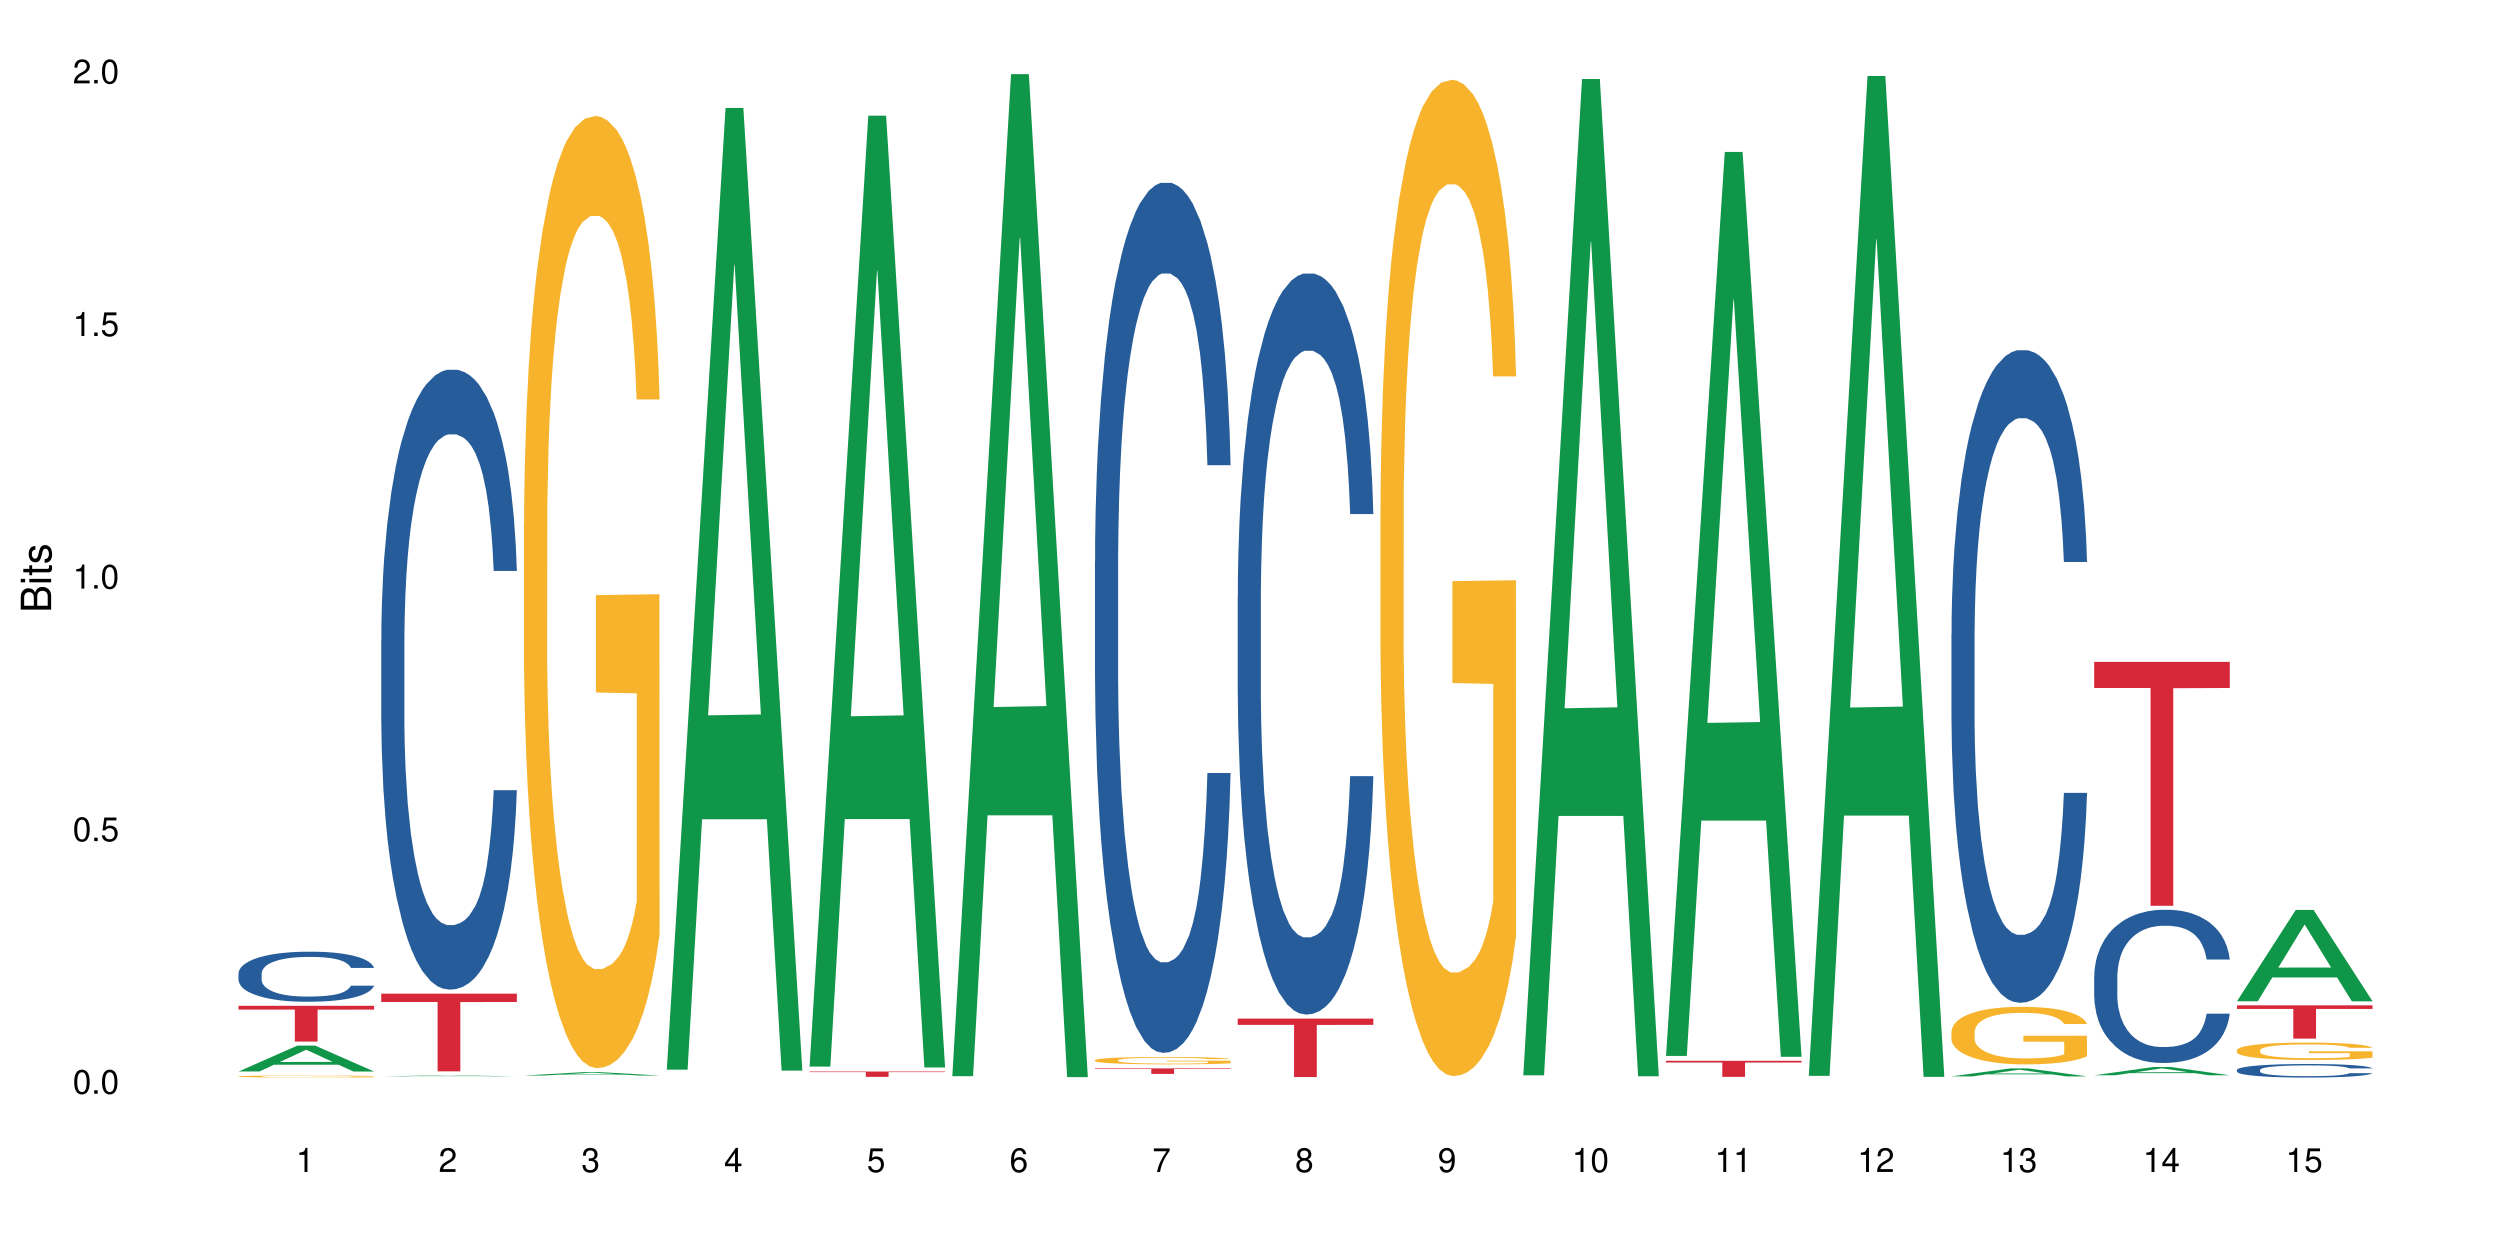 <?xml version="1.0" encoding="UTF-8"?>
<svg xmlns="http://www.w3.org/2000/svg" xmlns:xlink="http://www.w3.org/1999/xlink" width="720pt" height="360pt" viewBox="0 0 720 360" version="1.1">
<defs>
<g>
<symbol overflow="visible" id="glyph0-0">
<path style="stroke:none;" d=""/>
</symbol>
<symbol overflow="visible" id="glyph0-1">
<path style="stroke:none;" d="M 2.641 -6.938 C 2 -6.938 1.422 -6.656 1.078 -6.172 C 0.641 -5.562 0.406 -4.641 0.406 -3.359 C 0.406 -1.016 1.188 0.219 2.641 0.219 C 4.078 0.219 4.859 -1.016 4.859 -3.297 C 4.859 -4.641 4.656 -5.547 4.203 -6.172 C 3.844 -6.656 3.281 -6.938 2.641 -6.938 Z M 2.641 -6.188 C 3.547 -6.188 4 -5.25 4 -3.375 C 4 -1.406 3.562 -0.484 2.625 -0.484 C 1.734 -0.484 1.281 -1.438 1.281 -3.344 C 1.281 -5.25 1.734 -6.188 2.641 -6.188 Z M 2.641 -6.188 "/>
</symbol>
<symbol overflow="visible" id="glyph0-2">
<path style="stroke:none;" d="M 1.828 -1 L 0.828 -1 L 0.828 0 L 1.828 0 Z M 1.828 -1 "/>
</symbol>
<symbol overflow="visible" id="glyph0-3">
<path style="stroke:none;" d="M 4.562 -6.797 L 1.062 -6.797 L 0.547 -3.094 L 1.328 -3.094 C 1.719 -3.562 2.047 -3.734 2.578 -3.734 C 3.484 -3.734 4.062 -3.109 4.062 -2.094 C 4.062 -1.125 3.484 -0.531 2.578 -0.531 C 1.828 -0.531 1.375 -0.906 1.188 -1.672 L 0.328 -1.672 C 0.453 -1.109 0.547 -0.844 0.75 -0.594 C 1.125 -0.078 1.828 0.219 2.594 0.219 C 3.969 0.219 4.922 -0.781 4.922 -2.219 C 4.922 -3.562 4.031 -4.484 2.719 -4.484 C 2.25 -4.484 1.859 -4.359 1.469 -4.062 L 1.734 -5.969 L 4.562 -5.969 Z M 4.562 -6.797 "/>
</symbol>
<symbol overflow="visible" id="glyph0-4">
<path style="stroke:none;" d="M 2.484 -4.938 L 2.484 0 L 3.328 0 L 3.328 -6.938 L 2.766 -6.938 C 2.469 -5.875 2.281 -5.734 0.984 -5.562 L 0.984 -4.938 Z M 2.484 -4.938 "/>
</symbol>
<symbol overflow="visible" id="glyph0-5">
<path style="stroke:none;" d="M 4.859 -0.828 L 1.281 -0.828 C 1.359 -1.406 1.672 -1.781 2.5 -2.281 L 3.469 -2.828 C 4.406 -3.344 4.906 -4.062 4.906 -4.906 C 4.906 -5.484 4.672 -6.031 4.266 -6.406 C 3.859 -6.766 3.375 -6.938 2.719 -6.938 C 1.859 -6.938 1.219 -6.625 0.844 -6.031 C 0.609 -5.672 0.5 -5.234 0.484 -4.531 L 1.328 -4.531 C 1.359 -5.016 1.406 -5.281 1.531 -5.516 C 1.75 -5.938 2.188 -6.203 2.703 -6.203 C 3.469 -6.203 4.031 -5.641 4.031 -4.891 C 4.031 -4.344 3.719 -3.859 3.125 -3.516 L 2.234 -3 C 0.812 -2.172 0.406 -1.531 0.328 -0.016 L 4.859 -0.016 Z M 4.859 -0.828 "/>
</symbol>
<symbol overflow="visible" id="glyph0-6">
<path style="stroke:none;" d="M 2.125 -3.188 L 2.578 -3.188 C 3.5 -3.188 3.984 -2.766 3.984 -1.922 C 3.984 -1.062 3.469 -0.531 2.594 -0.531 C 1.656 -0.531 1.203 -1 1.156 -2.016 L 0.312 -2.016 C 0.344 -1.453 0.438 -1.094 0.609 -0.781 C 0.953 -0.109 1.625 0.219 2.547 0.219 C 3.953 0.219 4.859 -0.625 4.859 -1.938 C 4.859 -2.828 4.516 -3.297 3.703 -3.594 C 4.344 -3.844 4.656 -4.328 4.656 -5.031 C 4.656 -6.219 3.875 -6.938 2.578 -6.938 C 1.203 -6.938 0.484 -6.172 0.453 -4.703 L 1.297 -4.703 C 1.312 -5.125 1.344 -5.359 1.453 -5.578 C 1.641 -5.969 2.062 -6.203 2.594 -6.203 C 3.344 -6.203 3.797 -5.75 3.797 -5 C 3.797 -4.516 3.609 -4.219 3.25 -4.047 C 3.016 -3.953 2.703 -3.922 2.125 -3.906 Z M 2.125 -3.188 "/>
</symbol>
<symbol overflow="visible" id="glyph0-7">
<path style="stroke:none;" d="M 3.141 -1.672 L 3.141 0 L 3.984 0 L 3.984 -1.672 L 4.984 -1.672 L 4.984 -2.438 L 3.984 -2.438 L 3.984 -6.938 L 3.359 -6.938 L 0.266 -2.578 L 0.266 -1.672 Z M 3.141 -2.438 L 1 -2.438 L 3.141 -5.5 Z M 3.141 -2.438 "/>
</symbol>
<symbol overflow="visible" id="glyph0-8">
<path style="stroke:none;" d="M 4.781 -5.125 C 4.609 -6.266 3.891 -6.938 2.844 -6.938 C 2.094 -6.938 1.422 -6.578 1.031 -5.953 C 0.594 -5.266 0.406 -4.422 0.406 -3.172 C 0.406 -2 0.578 -1.25 0.984 -0.641 C 1.359 -0.078 1.953 0.219 2.703 0.219 C 3.984 0.219 4.922 -0.75 4.922 -2.094 C 4.922 -3.375 4.062 -4.281 2.844 -4.281 C 2.172 -4.281 1.641 -4.031 1.281 -3.516 C 1.281 -5.234 1.828 -6.188 2.797 -6.188 C 3.391 -6.188 3.797 -5.797 3.938 -5.125 Z M 2.734 -3.531 C 3.547 -3.531 4.062 -2.953 4.062 -2.031 C 4.062 -1.156 3.484 -0.531 2.703 -0.531 C 1.922 -0.531 1.328 -1.188 1.328 -2.078 C 1.328 -2.938 1.906 -3.531 2.734 -3.531 Z M 2.734 -3.531 "/>
</symbol>
<symbol overflow="visible" id="glyph0-9">
<path style="stroke:none;" d="M 4.984 -6.797 L 0.438 -6.797 L 0.438 -5.969 L 4.109 -5.969 C 2.5 -3.656 1.828 -2.234 1.328 0 L 2.219 0 C 2.594 -2.172 3.453 -4.047 4.984 -6.094 Z M 4.984 -6.797 "/>
</symbol>
<symbol overflow="visible" id="glyph0-10">
<path style="stroke:none;" d="M 3.75 -3.656 C 4.469 -4.094 4.688 -4.438 4.688 -5.078 C 4.688 -6.172 3.844 -6.938 2.641 -6.938 C 1.438 -6.938 0.594 -6.172 0.594 -5.094 C 0.594 -4.438 0.812 -4.094 1.516 -3.656 C 0.734 -3.266 0.359 -2.703 0.359 -1.922 C 0.359 -0.656 1.281 0.219 2.641 0.219 C 3.984 0.219 4.922 -0.656 4.922 -1.922 C 4.922 -2.703 4.531 -3.266 3.75 -3.656 Z M 2.641 -6.188 C 3.359 -6.188 3.812 -5.75 3.812 -5.062 C 3.812 -4.406 3.344 -3.984 2.641 -3.984 C 1.922 -3.984 1.453 -4.406 1.453 -5.078 C 1.453 -5.75 1.922 -6.188 2.641 -6.188 Z M 2.641 -3.266 C 3.484 -3.266 4.062 -2.719 4.062 -1.906 C 4.062 -1.078 3.484 -0.531 2.625 -0.531 C 1.797 -0.531 1.219 -1.094 1.219 -1.906 C 1.219 -2.719 1.781 -3.266 2.641 -3.266 Z M 2.641 -3.266 "/>
</symbol>
<symbol overflow="visible" id="glyph0-11">
<path style="stroke:none;" d="M 0.516 -1.578 C 0.672 -0.453 1.406 0.219 2.438 0.219 C 3.188 0.219 3.859 -0.141 4.266 -0.766 C 4.688 -1.453 4.891 -2.297 4.891 -3.547 C 4.891 -4.719 4.703 -5.453 4.312 -6.078 C 3.938 -6.641 3.344 -6.938 2.594 -6.938 C 1.297 -6.938 0.359 -5.969 0.359 -4.625 C 0.359 -3.344 1.234 -2.453 2.453 -2.453 C 3.094 -2.453 3.578 -2.672 4.016 -3.203 C 4 -1.484 3.469 -0.531 2.5 -0.531 C 1.906 -0.531 1.484 -0.906 1.359 -1.578 Z M 2.578 -6.203 C 3.375 -6.203 3.969 -5.531 3.969 -4.641 C 3.969 -3.797 3.391 -3.188 2.547 -3.188 C 1.734 -3.188 1.234 -3.766 1.234 -4.688 C 1.234 -5.562 1.797 -6.203 2.578 -6.203 Z M 2.578 -6.203 "/>
</symbol>
<symbol overflow="visible" id="glyph1-0">
<path style="stroke:none;" d=""/>
</symbol>
<symbol overflow="visible" id="glyph1-1">
<path style="stroke:none;" d="M 0 -0.953 L 0 -4.891 C 0 -5.719 -0.234 -6.344 -0.734 -6.797 C -1.188 -7.234 -1.812 -7.469 -2.5 -7.469 C -3.547 -7.469 -4.188 -7 -4.625 -5.875 C -4.984 -6.688 -5.625 -7.094 -6.531 -7.094 C -7.172 -7.094 -7.734 -6.859 -8.141 -6.391 C -8.562 -5.922 -8.75 -5.344 -8.75 -4.5 L -8.75 -0.953 Z M -4.984 -2.062 L -7.766 -2.062 L -7.766 -4.219 C -7.766 -4.844 -7.688 -5.203 -7.453 -5.5 C -7.219 -5.812 -6.859 -5.969 -6.375 -5.969 C -5.891 -5.969 -5.531 -5.812 -5.297 -5.5 C -5.062 -5.203 -4.984 -4.844 -4.984 -4.219 Z M -0.984 -2.062 L -4 -2.062 L -4 -4.781 C -4 -5.766 -3.438 -6.359 -2.484 -6.359 C -1.547 -6.359 -0.984 -5.766 -0.984 -4.781 Z M -0.984 -2.062 "/>
</symbol>
<symbol overflow="visible" id="glyph1-2">
<path style="stroke:none;" d="M -6.281 -1.797 L -6.281 -0.797 L 0 -0.797 L 0 -1.797 Z M -8.75 -1.797 L -8.75 -0.797 L -7.484 -0.797 L -7.484 -1.797 Z M -8.75 -1.797 "/>
</symbol>
<symbol overflow="visible" id="glyph1-3">
<path style="stroke:none;" d="M -6.281 -3.047 L -6.281 -2.016 L -8.016 -2.016 L -8.016 -1.016 L -6.281 -1.016 L -6.281 -0.172 L -5.469 -0.172 L -5.469 -1.016 L -0.719 -1.016 C -0.078 -1.016 0.281 -1.453 0.281 -2.234 C 0.281 -2.5 0.25 -2.719 0.188 -3.047 L -0.641 -3.047 C -0.609 -2.906 -0.594 -2.766 -0.594 -2.562 C -0.594 -2.141 -0.719 -2.016 -1.156 -2.016 L -5.469 -2.016 L -5.469 -3.047 Z M -6.281 -3.047 "/>
</symbol>
<symbol overflow="visible" id="glyph1-4">
<path style="stroke:none;" d="M -4.531 -5.25 C -5.766 -5.25 -6.469 -4.422 -6.469 -2.969 C -6.469 -1.516 -5.719 -0.562 -4.547 -0.562 C -3.562 -0.562 -3.094 -1.062 -2.734 -2.562 L -2.516 -3.484 C -2.344 -4.188 -2.094 -4.469 -1.641 -4.469 C -1.047 -4.469 -0.641 -3.875 -0.641 -3 C -0.641 -2.453 -0.797 -2 -1.062 -1.75 C -1.25 -1.594 -1.422 -1.531 -1.875 -1.469 L -1.875 -0.406 C -0.422 -0.453 0.281 -1.266 0.281 -2.922 C 0.281 -4.5 -0.5 -5.516 -1.719 -5.516 C -2.656 -5.516 -3.172 -4.984 -3.469 -3.734 L -3.703 -2.766 C -3.891 -1.953 -4.156 -1.609 -4.594 -1.609 C -5.188 -1.609 -5.547 -2.125 -5.547 -2.938 C -5.547 -3.75 -5.203 -4.172 -4.531 -4.203 Z M -4.531 -5.25 "/>
</symbol>
</g>
</defs>
<g id="surface1">
<rect x="0" y="0" width="720" height="360" style="fill:rgb(100%,100%,100%);fill-opacity:1;stroke:none;"/>
<path style=" stroke:none;fill-rule:nonzero;fill:rgb(6.275%,58.824%,28.235%);fill-opacity:1;" d="M 68.684 308.59 L 68.727 308.586 L 85.625 301.137 L 90.758 301.137 L 107.742 308.598 L 101.773 308.598 L 97.52 306.652 L 78.867 306.652 L 74.695 308.59 L 68.684 308.59 L 80.66 305.848 L 95.809 305.84 L 88.254 302.355 L 88.172 302.352 L 88.09 302.371 L 80.617 305.84 L 80.66 305.848 Z M 68.684 308.59 "/>
<path style=" stroke:none;fill-rule:nonzero;fill:rgb(14.51%,36.078%,60%);fill-opacity:1;" d="M 68.684 280.363 L 68.734 280.352 L 68.734 280.035 L 68.875 279.535 L 69.211 278.902 L 69.543 278.469 L 70.398 277.691 L 71.59 276.938 L 72.828 276.359 L 73.734 276.016 L 74.543 275.754 L 76.402 275.266 L 77.594 275.016 L 78.879 274.789 L 80.449 274.566 L 81.594 274.434 L 84.164 274.223 L 86.07 274.133 L 87.547 274.094 L 90.738 274.094 L 92.641 274.145 L 94.023 274.211 L 95.547 274.316 L 96.832 274.434 L 99.074 274.727 L 101.074 275.094 L 101.977 275.305 L 103.406 275.715 L 104.504 276.109 L 105.266 276.449 L 106.121 276.938 L 106.883 277.531 L 107.453 278.203 L 107.742 278.77 L 101.074 278.77 L 100.738 278.242 L 100.359 277.836 L 99.645 277.293 L 98.93 276.914 L 97.93 276.531 L 97.023 276.281 L 95.785 276.031 L 94.691 275.871 L 93.547 275.754 L 92.453 275.672 L 90.355 275.594 L 87.926 275.594 L 87.023 275.621 L 85.164 275.727 L 84.164 275.82 L 82.734 276.004 L 81.734 276.176 L 80.547 276.438 L 79.734 276.66 L 78.734 277.004 L 78.02 277.309 L 77.211 277.742 L 76.734 278.07 L 76.305 278.441 L 75.926 278.875 L 75.641 279.336 L 75.449 279.824 L 75.352 280.297 L 75.352 282.34 L 75.449 282.816 L 75.688 283.367 L 76.305 284.172 L 77.211 284.871 L 78.258 285.426 L 79.258 285.82 L 79.832 286.004 L 80.594 286.215 L 81.785 286.477 L 83.496 286.742 L 84.5 286.848 L 86.023 286.953 L 87.594 287.004 L 89.691 287.004 L 91.547 286.953 L 92.785 286.887 L 94.07 286.781 L 95.832 286.559 L 96.93 286.348 L 97.883 286.098 L 98.598 285.844 L 99.074 285.637 L 99.785 285.227 L 100.359 284.777 L 100.785 284.316 L 101.074 283.871 L 107.742 283.871 L 107.453 284.395 L 107.027 284.91 L 106.598 285.293 L 105.93 285.754 L 105.168 286.16 L 104.074 286.625 L 103.168 286.926 L 101.977 287.254 L 100.883 287.508 L 99.691 287.73 L 97.93 287.992 L 96.785 288.125 L 95.547 288.242 L 94.07 288.348 L 92.215 288.441 L 90.215 288.492 L 88.355 288.508 L 86.355 288.48 L 84.879 288.43 L 82.926 288.309 L 80.496 288.074 L 78.734 287.82 L 77.355 287.57 L 76.164 287.309 L 74.828 286.953 L 73.113 286.371 L 72.066 285.926 L 71.352 285.555 L 70.543 285.043 L 69.973 284.582 L 69.305 283.844 L 68.828 282.906 L 68.684 282.184 Z M 68.684 280.363 "/>
<path style=" stroke:none;fill-rule:nonzero;fill:rgb(96.863%,70.196%,16.863%);fill-opacity:1;" d="M 68.684 310.008 L 68.734 310.004 L 68.734 309.996 L 68.922 309.973 L 69.398 309.938 L 70.02 309.91 L 70.688 309.891 L 71.113 309.879 L 71.828 309.863 L 72.449 309.852 L 74.02 309.828 L 76.02 309.809 L 77.117 309.797 L 78.355 309.789 L 80.117 309.777 L 80.926 309.773 L 83.402 309.766 L 86.211 309.762 L 89.309 309.758 L 90.738 309.762 L 92.691 309.762 L 95.355 309.77 L 96.883 309.773 L 98.07 309.777 L 99.309 309.785 L 100.836 309.797 L 102.262 309.809 L 103.406 309.82 L 104.551 309.836 L 105.504 309.855 L 106.312 309.871 L 107.027 309.895 L 107.453 309.914 L 107.742 309.93 L 101.121 309.93 L 100.738 309.914 L 100.312 309.898 L 98.883 309.867 L 98.168 309.859 L 96.832 309.844 L 95.691 309.836 L 94.262 309.828 L 92.879 309.824 L 91.309 309.82 L 87.832 309.82 L 85.547 309.824 L 84.211 309.828 L 83.262 309.832 L 81.926 309.84 L 81.117 309.848 L 80.641 309.852 L 79.211 309.867 L 78.258 309.883 L 77.734 309.891 L 77.066 309.906 L 76.594 309.922 L 76.066 309.941 L 75.781 309.957 L 75.402 309.992 L 75.352 310.09 L 75.496 310.109 L 75.781 310.129 L 76.164 310.148 L 76.734 310.168 L 77.305 310.184 L 78.305 310.207 L 79.164 310.219 L 79.832 310.227 L 81.117 310.242 L 81.641 310.246 L 82.879 310.258 L 84.164 310.262 L 85.738 310.27 L 86.926 310.273 L 88.832 310.277 L 91.262 310.277 L 94.117 310.273 L 95.93 310.27 L 97.168 310.266 L 97.977 310.262 L 98.977 310.254 L 99.691 310.25 L 100.359 310.242 L 101.168 310.234 L 101.168 310.109 L 89.402 310.109 L 89.402 310.051 L 107.691 310.051 L 107.742 310.254 L 106.742 310.27 L 105.504 310.281 L 104.312 310.293 L 103.074 310.301 L 101.312 310.312 L 99.883 310.32 L 97.691 310.324 L 95.691 310.332 L 93.594 310.332 L 91.738 310.336 L 87.594 310.336 L 85.5 310.332 L 83.832 310.328 L 82.309 310.32 L 80.781 310.316 L 78.879 310.305 L 77.641 310.297 L 76.355 310.285 L 75.066 310.27 L 73.926 310.258 L 72.402 310.234 L 71.59 310.219 L 70.828 310.199 L 70.258 310.184 L 69.734 310.164 L 69.352 310.148 L 68.973 310.125 L 68.781 310.105 L 68.684 310.09 Z M 68.684 310.008 "/>
<path style=" stroke:none;fill-rule:nonzero;fill:rgb(83.922%,15.686%,22.353%);fill-opacity:1;" d="M 68.684 289.668 L 107.742 289.668 L 107.742 290.77 L 91.465 290.781 L 91.465 299.977 L 84.914 299.977 L 84.914 290.789 L 84.82 290.77 L 68.684 290.77 Z M 68.684 289.668 "/>
<path style=" stroke:none;fill-rule:nonzero;fill:rgb(6.275%,58.824%,28.235%);fill-opacity:1;" d="M 109.797 309.992 L 109.84 309.992 L 126.738 309.707 L 131.871 309.707 L 148.852 309.992 L 142.887 309.992 L 138.629 309.918 L 119.977 309.918 L 115.805 309.992 L 109.797 309.992 L 121.773 309.887 L 136.918 309.887 L 129.367 309.754 L 129.199 309.754 L 121.73 309.887 L 121.773 309.887 Z M 109.797 309.992 "/>
<path style=" stroke:none;fill-rule:nonzero;fill:rgb(14.51%,36.078%,60%);fill-opacity:1;" d="M 109.797 184.18 L 109.844 184.016 L 109.844 180.102 L 109.988 173.898 L 110.32 166.066 L 110.652 160.684 L 111.512 151.055 L 112.703 141.754 L 113.941 134.574 L 114.844 130.332 L 115.656 127.07 L 117.512 121.031 L 118.703 117.934 L 119.988 115.16 L 121.559 112.383 L 122.703 110.754 L 125.277 108.141 L 127.18 107 L 128.656 106.512 L 131.848 106.512 L 133.754 107.164 L 135.133 107.98 L 136.66 109.285 L 137.945 110.754 L 140.184 114.344 L 142.184 118.91 L 143.09 121.523 L 144.516 126.582 L 145.613 131.477 L 146.375 135.719 L 147.23 141.754 L 147.996 149.098 L 148.566 157.418 L 148.852 164.438 L 142.184 164.438 L 141.852 157.91 L 141.469 152.852 L 140.754 146.16 L 140.039 141.43 L 139.039 136.695 L 138.137 133.598 L 136.898 130.496 L 135.801 128.539 L 134.66 127.07 L 133.562 126.09 L 131.469 125.113 L 129.039 125.113 L 128.133 125.438 L 126.277 126.742 L 125.277 127.887 L 123.848 130.172 L 122.848 132.293 L 121.656 135.555 L 120.848 138.328 L 119.848 142.57 L 119.133 146.324 L 118.32 151.707 L 117.844 155.789 L 117.418 160.355 L 117.035 165.742 L 116.75 171.453 L 116.559 177.488 L 116.465 183.363 L 116.465 208.652 L 116.559 214.527 L 116.797 221.383 L 117.418 231.336 L 118.32 239.984 L 119.371 246.836 L 120.371 251.73 L 120.941 254.016 L 121.703 256.625 L 122.895 259.891 L 124.609 263.152 L 125.609 264.457 L 127.133 265.762 L 128.703 266.414 L 130.801 266.414 L 132.656 265.762 L 133.895 264.949 L 135.184 263.641 L 136.945 260.867 L 138.039 258.258 L 138.992 255.156 L 139.707 252.059 L 140.184 249.445 L 140.898 244.387 L 141.469 238.84 L 141.898 233.129 L 142.184 227.582 L 148.852 227.582 L 148.566 234.109 L 148.137 240.473 L 147.707 245.203 L 147.043 250.914 L 146.281 255.973 L 145.184 261.684 L 144.277 265.438 L 143.09 269.516 L 141.992 272.617 L 140.801 275.391 L 139.039 278.652 L 137.898 280.285 L 136.66 281.754 L 135.184 283.059 L 133.324 284.203 L 131.324 284.855 L 129.469 285.016 L 127.465 284.691 L 125.988 284.039 L 124.039 282.57 L 121.609 279.633 L 119.848 276.531 L 118.465 273.434 L 117.273 270.168 L 115.941 265.762 L 114.227 258.582 L 113.18 253.035 L 112.465 248.469 L 111.652 242.105 L 111.082 236.395 L 110.414 227.254 L 109.938 215.672 L 109.797 206.695 Z M 109.797 184.18 "/>
<path style=" stroke:none;fill-rule:nonzero;fill:rgb(83.922%,15.686%,22.353%);fill-opacity:1;" d="M 109.797 286.18 L 148.852 286.18 L 148.852 288.574 L 132.574 288.594 L 132.574 308.547 L 126.027 308.547 L 126.027 288.613 L 125.93 288.574 L 109.797 288.574 Z M 109.797 286.18 "/>
<path style=" stroke:none;fill-rule:nonzero;fill:rgb(6.275%,58.824%,28.235%);fill-opacity:1;" d="M 150.906 309.746 L 150.949 309.746 L 167.848 308.781 L 172.98 308.781 L 189.961 309.746 L 183.996 309.746 L 179.738 309.496 L 161.09 309.496 L 156.914 309.746 L 150.906 309.746 L 162.883 309.391 L 178.027 309.391 L 170.477 308.938 L 170.395 308.938 L 170.309 308.941 L 162.84 309.391 L 162.883 309.391 Z M 150.906 309.746 "/>
<path style=" stroke:none;fill-rule:nonzero;fill:rgb(96.863%,70.196%,16.863%);fill-opacity:1;" d="M 150.906 150.852 L 150.953 150.602 L 150.953 145.594 L 151.145 134.324 L 151.621 118.797 L 152.242 106.027 L 152.906 96.012 L 153.336 90.75 L 154.051 83.238 L 154.668 77.73 L 156.242 66.461 L 158.242 55.941 L 159.336 51.434 L 160.574 47.176 L 162.34 42.418 L 163.148 40.664 L 165.625 36.66 L 168.434 34.156 L 171.531 33.402 L 172.961 33.652 L 174.91 34.656 L 177.578 37.41 L 179.102 39.914 L 180.293 42.418 L 181.531 45.676 L 183.055 50.684 L 184.484 56.691 L 185.629 62.703 L 186.77 70.215 L 187.723 78.23 L 188.535 86.996 L 189.246 97.512 L 189.676 106.277 L 189.961 115.043 L 183.344 115.043 L 182.961 106.277 L 182.531 99.516 L 181.816 91.25 L 181.102 85.242 L 180.391 80.484 L 179.055 73.973 L 177.914 69.965 L 176.484 66.461 L 175.102 64.207 L 173.531 62.703 L 172.578 62.203 L 170.055 62.203 L 167.766 63.957 L 166.434 65.957 L 165.48 67.961 L 164.148 71.719 L 163.34 74.723 L 162.863 76.727 L 161.434 84.492 L 160.48 91.504 L 159.957 96.262 L 159.289 103.773 L 158.812 110.535 L 158.289 120.551 L 158.004 128.066 L 157.621 145.094 L 157.574 190.172 L 157.719 199.688 L 158.004 209.953 L 158.387 218.969 L 158.957 228.484 L 159.527 235.746 L 160.527 245.516 L 161.387 252.027 L 162.051 256.281 L 163.34 263.043 L 163.863 265.297 L 165.102 269.805 L 166.387 273.312 L 167.957 276.316 L 169.148 277.82 L 171.055 279.07 L 173.484 279.07 L 176.34 277.57 L 178.152 275.566 L 179.391 273.562 L 180.199 271.809 L 181.199 269.055 L 181.914 266.551 L 182.578 263.797 L 183.391 259.539 L 183.391 199.688 L 171.625 199.438 L 171.625 171.387 L 189.914 171.137 L 189.961 269.055 L 188.961 275.816 L 187.723 282.328 L 186.531 287.336 L 185.293 291.594 L 183.531 296.352 L 182.105 299.355 L 179.914 302.863 L 177.914 305.117 L 175.816 306.617 L 173.961 307.371 L 171.77 307.621 L 169.816 307.121 L 167.719 305.617 L 166.055 303.613 L 164.527 301.109 L 163.004 297.855 L 161.098 292.594 L 159.859 288.336 L 158.574 283.078 L 157.289 276.816 L 156.145 270.055 L 155.383 264.797 L 154.621 258.789 L 153.812 251.273 L 153.051 242.762 L 152.48 234.996 L 151.953 226.23 L 151.574 217.969 L 151.191 206.699 L 151.004 197.684 L 150.906 189.918 Z M 150.906 150.852 "/>
<path style=" stroke:none;fill-rule:nonzero;fill:rgb(6.275%,58.824%,28.235%);fill-opacity:1;" d="M 192.02 308.066 L 192.059 307.809 L 208.957 31.086 L 214.09 31.086 L 231.074 308.328 L 225.105 308.328 L 220.852 235.957 L 202.199 235.957 L 198.027 308.066 L 192.02 308.066 L 203.992 206.023 L 219.141 205.762 L 211.586 76.383 L 211.504 76.121 L 211.422 76.902 L 203.953 205.762 L 203.992 206.023 Z M 192.02 308.066 "/>
<path style=" stroke:none;fill-rule:nonzero;fill:rgb(6.275%,58.824%,28.235%);fill-opacity:1;" d="M 233.129 307.18 L 233.172 306.926 L 250.07 33.309 L 255.203 33.309 L 272.184 307.438 L 266.219 307.438 L 261.961 235.883 L 243.309 235.883 L 239.137 307.18 L 233.129 307.18 L 245.105 206.281 L 260.25 206.023 L 252.699 78.098 L 252.613 77.84 L 252.531 78.613 L 245.062 206.023 L 245.105 206.281 Z M 233.129 307.18 "/>
<path style=" stroke:none;fill-rule:nonzero;fill:rgb(83.922%,15.686%,22.353%);fill-opacity:1;" d="M 233.129 308.598 L 272.184 308.598 L 272.184 308.766 L 255.906 308.766 L 255.906 310.137 L 249.359 310.137 L 249.359 308.766 L 233.129 308.766 Z M 233.129 308.598 "/>
<path style=" stroke:none;fill-rule:nonzero;fill:rgb(6.275%,58.824%,28.235%);fill-opacity:1;" d="M 274.238 309.949 L 274.281 309.68 L 291.18 21.352 L 296.312 21.352 L 313.293 310.219 L 307.328 310.219 L 303.07 234.816 L 284.422 234.816 L 280.246 309.949 L 274.238 309.949 L 286.215 203.625 L 301.359 203.352 L 293.809 68.547 L 293.727 68.273 L 293.641 69.09 L 286.172 203.352 L 286.215 203.625 Z M 274.238 309.949 "/>
<path style=" stroke:none;fill-rule:nonzero;fill:rgb(14.51%,36.078%,60%);fill-opacity:1;" d="M 315.352 161.691 L 315.398 161.461 L 315.398 155.965 L 315.539 147.262 L 315.875 136.266 L 316.207 128.707 L 317.066 115.195 L 318.254 102.137 L 319.492 92.059 L 320.398 86.105 L 321.207 81.523 L 323.066 73.047 L 324.258 68.695 L 325.543 64.801 L 327.113 60.91 L 328.258 58.617 L 330.828 54.953 L 332.734 53.352 L 334.211 52.664 L 337.402 52.664 L 339.309 53.578 L 340.688 54.723 L 342.211 56.555 L 343.5 58.617 L 345.738 63.656 L 347.738 70.07 L 348.645 73.734 L 350.07 80.836 L 351.168 87.707 L 351.93 93.664 L 352.785 102.137 L 353.547 112.445 L 354.121 124.125 L 354.406 133.977 L 347.738 133.977 L 347.402 124.812 L 347.023 117.715 L 346.309 108.32 L 345.594 101.68 L 344.594 95.035 L 343.688 90.684 L 342.449 86.332 L 341.355 83.586 L 340.211 81.523 L 339.117 80.148 L 337.02 78.773 L 334.594 78.773 L 333.688 79.234 L 331.828 81.066 L 330.828 82.668 L 329.402 85.875 L 328.402 88.852 L 327.211 93.434 L 326.398 97.328 L 325.398 103.281 L 324.684 108.551 L 323.875 116.109 L 323.398 121.836 L 322.973 128.25 L 322.59 135.809 L 322.305 143.824 L 322.113 152.301 L 322.02 160.547 L 322.02 196.047 L 322.113 204.293 L 322.352 213.914 L 322.973 227.887 L 323.875 240.027 L 324.922 249.645 L 325.926 256.52 L 326.496 259.723 L 327.258 263.391 L 328.449 267.969 L 330.164 272.551 L 331.164 274.383 L 332.688 276.215 L 334.258 277.133 L 336.355 277.133 L 338.211 276.215 L 339.449 275.07 L 340.734 273.238 L 342.5 269.344 L 343.594 265.68 L 344.547 261.328 L 345.262 256.977 L 345.738 253.312 L 346.453 246.211 L 347.023 238.422 L 347.453 230.406 L 347.738 222.617 L 354.406 222.617 L 354.121 231.781 L 353.691 240.715 L 353.262 247.355 L 352.598 255.371 L 351.832 262.473 L 350.738 270.488 L 349.832 275.758 L 348.645 281.484 L 347.547 285.836 L 346.355 289.73 L 344.594 294.312 L 343.449 296.602 L 342.211 298.664 L 340.734 300.496 L 338.879 302.098 L 336.879 303.016 L 335.02 303.242 L 333.02 302.785 L 331.543 301.871 L 329.59 299.809 L 327.164 295.684 L 325.398 291.332 L 324.02 286.98 L 322.828 282.402 L 321.496 276.215 L 319.781 266.137 L 318.73 258.352 L 318.016 251.938 L 317.207 243.004 L 316.637 234.988 L 315.969 222.16 L 315.492 205.898 L 315.352 193.301 Z M 315.352 161.691 "/>
<path style=" stroke:none;fill-rule:nonzero;fill:rgb(96.863%,70.196%,16.863%);fill-opacity:1;" d="M 315.352 305.316 L 315.398 305.316 L 315.398 305.277 L 315.59 305.191 L 316.066 305.07 L 316.684 304.969 L 317.352 304.891 L 317.781 304.852 L 318.492 304.793 L 319.113 304.75 L 320.684 304.66 L 322.684 304.578 L 323.781 304.543 L 325.02 304.512 L 326.781 304.477 L 327.59 304.461 L 330.066 304.43 L 332.879 304.41 L 335.973 304.406 L 337.402 304.406 L 339.355 304.414 L 342.023 304.438 L 343.547 304.457 L 344.738 304.477 L 345.977 304.5 L 347.5 304.539 L 348.93 304.586 L 350.07 304.633 L 351.215 304.691 L 352.168 304.754 L 352.977 304.82 L 353.691 304.902 L 354.121 304.973 L 354.406 305.039 L 347.785 305.039 L 347.402 304.973 L 346.977 304.918 L 346.262 304.855 L 345.547 304.809 L 344.832 304.77 L 343.5 304.719 L 342.355 304.688 L 340.926 304.66 L 339.547 304.645 L 337.973 304.633 L 337.02 304.629 L 334.496 304.629 L 332.211 304.641 L 330.879 304.656 L 329.926 304.672 L 328.59 304.703 L 327.781 304.727 L 327.305 304.742 L 325.875 304.801 L 324.922 304.855 L 324.398 304.895 L 323.734 304.953 L 323.258 305.004 L 322.734 305.082 L 322.445 305.141 L 322.066 305.273 L 322.02 305.625 L 322.16 305.699 L 322.445 305.777 L 322.828 305.848 L 323.398 305.922 L 323.973 305.977 L 324.973 306.055 L 325.828 306.105 L 326.496 306.137 L 327.781 306.191 L 328.305 306.207 L 329.543 306.242 L 330.828 306.27 L 332.402 306.293 L 333.594 306.305 L 335.496 306.316 L 337.926 306.316 L 340.785 306.305 L 342.594 306.289 L 343.832 306.273 L 344.641 306.258 L 345.641 306.238 L 346.355 306.219 L 347.023 306.195 L 347.832 306.164 L 347.832 305.699 L 336.07 305.695 L 336.07 305.477 L 354.359 305.477 L 354.406 306.238 L 353.406 306.289 L 352.168 306.34 L 350.977 306.379 L 349.738 306.414 L 347.977 306.449 L 346.547 306.473 L 344.355 306.5 L 342.355 306.52 L 340.262 306.531 L 338.402 306.535 L 336.211 306.539 L 334.258 306.535 L 332.164 306.523 L 330.496 306.508 L 328.973 306.488 L 327.449 306.461 L 325.543 306.422 L 324.305 306.387 L 323.02 306.348 L 321.734 306.297 L 320.59 306.246 L 319.828 306.203 L 319.066 306.156 L 318.254 306.098 L 317.492 306.031 L 316.922 305.973 L 316.398 305.902 L 316.016 305.84 L 315.637 305.754 L 315.445 305.684 L 315.352 305.621 Z M 315.352 305.316 "/>
<path style=" stroke:none;fill-rule:nonzero;fill:rgb(83.922%,15.686%,22.353%);fill-opacity:1;" d="M 315.352 307.699 L 354.406 307.699 L 354.406 307.867 L 338.129 307.871 L 338.129 309.297 L 331.578 309.297 L 331.578 307.871 L 331.484 307.867 L 315.352 307.867 Z M 315.352 307.699 "/>
<path style=" stroke:none;fill-rule:nonzero;fill:rgb(14.51%,36.078%,60%);fill-opacity:1;" d="M 356.461 171.648 L 356.508 171.453 L 356.508 166.773 L 356.652 159.359 L 356.984 149.996 L 357.32 143.559 L 358.176 132.051 L 359.367 120.934 L 360.605 112.348 L 361.512 107.277 L 362.32 103.375 L 364.176 96.16 L 365.367 92.453 L 366.652 89.137 L 368.227 85.82 L 369.367 83.871 L 371.941 80.75 L 373.844 79.383 L 375.32 78.797 L 378.512 78.797 L 380.418 79.578 L 381.801 80.555 L 383.324 82.113 L 384.609 83.871 L 386.848 88.16 L 388.848 93.621 L 389.754 96.742 L 391.184 102.789 L 392.277 108.645 L 393.039 113.715 L 393.898 120.934 L 394.66 129.711 L 395.23 139.656 L 395.516 148.047 L 388.848 148.047 L 388.516 140.242 L 388.133 134.195 L 387.418 126.199 L 386.707 120.543 L 385.703 114.883 L 384.801 111.18 L 383.562 107.473 L 382.465 105.133 L 381.324 103.375 L 380.227 102.207 L 378.133 101.035 L 375.703 101.035 L 374.797 101.426 L 372.941 102.984 L 371.941 104.352 L 370.512 107.082 L 369.512 109.617 L 368.32 113.52 L 367.512 116.836 L 366.512 121.906 L 365.797 126.395 L 364.988 132.832 L 364.512 137.707 L 364.082 143.168 L 363.699 149.605 L 363.414 156.434 L 363.223 163.652 L 363.129 170.672 L 363.129 200.906 L 363.223 207.93 L 363.461 216.121 L 364.082 228.023 L 364.988 238.359 L 366.035 246.555 L 367.035 252.406 L 367.605 255.137 L 368.367 258.258 L 369.559 262.156 L 371.273 266.059 L 372.273 267.621 L 373.797 269.18 L 375.371 269.961 L 377.465 269.961 L 379.324 269.18 L 380.562 268.207 L 381.848 266.645 L 383.609 263.328 L 384.703 260.207 L 385.656 256.5 L 386.371 252.797 L 386.848 249.676 L 387.562 243.629 L 388.133 236.996 L 388.562 230.168 L 388.848 223.535 L 395.516 223.535 L 395.23 231.34 L 394.801 238.945 L 394.375 244.602 L 393.707 251.43 L 392.945 257.477 L 391.848 264.305 L 390.945 268.789 L 389.754 273.668 L 388.656 277.375 L 387.469 280.688 L 385.703 284.59 L 384.562 286.543 L 383.324 288.297 L 381.848 289.855 L 379.988 291.223 L 377.988 292.004 L 376.133 292.199 L 374.133 291.809 L 372.656 291.027 L 370.703 289.273 L 368.273 285.762 L 366.512 282.055 L 365.129 278.348 L 363.938 274.445 L 362.605 269.18 L 360.891 260.598 L 359.844 253.965 L 359.129 248.504 L 358.32 240.895 L 357.746 234.07 L 357.082 223.145 L 356.605 209.297 L 356.461 198.566 Z M 356.461 171.648 "/>
<path style=" stroke:none;fill-rule:nonzero;fill:rgb(83.922%,15.686%,22.353%);fill-opacity:1;" d="M 356.461 293.359 L 395.516 293.359 L 395.516 295.16 L 379.238 295.176 L 379.238 310.188 L 372.691 310.188 L 372.691 295.191 L 372.598 295.16 L 356.461 295.16 Z M 356.461 293.359 "/>
<path style=" stroke:none;fill-rule:nonzero;fill:rgb(96.863%,70.196%,16.863%);fill-opacity:1;" d="M 397.57 145.875 L 397.621 145.613 L 397.621 140.371 L 397.809 128.578 L 398.285 112.332 L 398.906 98.969 L 399.574 88.484 L 400 82.98 L 400.715 75.121 L 401.336 69.355 L 402.906 57.562 L 404.906 46.559 L 406.004 41.84 L 407.242 37.387 L 409.004 32.406 L 409.812 30.57 L 412.289 26.379 L 415.098 23.758 L 418.195 22.973 L 419.625 23.234 L 421.578 24.281 L 424.242 27.164 L 425.77 29.785 L 426.957 32.406 L 428.195 35.812 L 429.723 41.055 L 431.148 47.344 L 432.293 53.633 L 433.438 61.492 L 434.391 69.879 L 435.199 79.051 L 435.914 90.059 L 436.34 99.23 L 436.629 108.402 L 430.008 108.402 L 429.625 99.23 L 429.195 92.152 L 428.484 83.508 L 427.77 77.219 L 427.055 72.238 L 425.719 65.426 L 424.578 61.23 L 423.148 57.562 L 421.766 55.203 L 420.195 53.633 L 419.242 53.109 L 416.719 53.109 L 414.434 54.941 L 413.098 57.039 L 412.145 59.137 L 410.812 63.066 L 410.004 66.211 L 409.527 68.309 L 408.098 76.43 L 407.145 83.77 L 406.621 88.746 L 405.953 96.609 L 405.477 103.684 L 404.953 114.164 L 404.668 122.027 L 404.289 139.848 L 404.238 187.016 L 404.383 196.973 L 404.668 207.719 L 405.051 217.152 L 405.621 227.109 L 406.191 234.707 L 407.191 244.93 L 408.051 251.742 L 408.719 256.195 L 410.004 263.273 L 410.527 265.629 L 411.766 270.348 L 413.051 274.016 L 414.621 277.16 L 415.812 278.734 L 417.719 280.043 L 420.148 280.043 L 423.004 278.469 L 424.816 276.375 L 426.055 274.277 L 426.863 272.441 L 427.863 269.562 L 428.578 266.941 L 429.246 264.059 L 430.055 259.602 L 430.055 196.973 L 418.289 196.711 L 418.289 167.363 L 436.578 167.102 L 436.629 269.562 L 435.629 276.637 L 434.391 283.449 L 433.199 288.691 L 431.961 293.145 L 430.199 298.125 L 428.77 301.27 L 426.578 304.938 L 424.578 307.297 L 422.48 308.867 L 420.625 309.652 L 418.434 309.918 L 416.48 309.391 L 414.387 307.82 L 412.719 305.723 L 411.195 303.102 L 409.668 299.695 L 407.766 294.191 L 406.527 289.738 L 405.238 284.234 L 403.953 277.684 L 402.812 270.609 L 402.051 265.105 L 401.285 258.816 L 400.477 250.957 L 399.715 242.047 L 399.145 233.922 L 398.621 224.75 L 398.238 216.102 L 397.859 204.312 L 397.668 194.875 L 397.57 186.754 Z M 397.57 145.875 "/>
<path style=" stroke:none;fill-rule:nonzero;fill:rgb(6.275%,58.824%,28.235%);fill-opacity:1;" d="M 438.684 309.695 L 438.723 309.426 L 455.625 22.754 L 460.754 22.754 L 477.738 309.965 L 471.77 309.965 L 467.516 234.996 L 448.863 234.996 L 444.691 309.695 L 438.684 309.695 L 450.656 203.98 L 465.805 203.711 L 458.254 69.68 L 458.168 69.41 L 458.086 70.219 L 450.617 203.711 L 450.656 203.98 Z M 438.684 309.695 "/>
<path style=" stroke:none;fill-rule:nonzero;fill:rgb(6.275%,58.824%,28.235%);fill-opacity:1;" d="M 479.793 304.109 L 479.836 303.863 L 496.734 43.762 L 501.867 43.762 L 518.848 304.355 L 512.883 304.355 L 508.625 236.332 L 489.977 236.332 L 485.801 304.109 L 479.793 304.109 L 491.77 208.191 L 506.914 207.949 L 499.363 86.34 L 499.281 86.094 L 499.195 86.828 L 491.727 207.949 L 491.77 208.191 Z M 479.793 304.109 "/>
<path style=" stroke:none;fill-rule:nonzero;fill:rgb(83.922%,15.686%,22.353%);fill-opacity:1;" d="M 479.793 305.516 L 518.848 305.516 L 518.848 306.008 L 502.57 306.016 L 502.57 310.141 L 496.023 310.141 L 496.023 306.02 L 495.93 306.008 L 479.793 306.008 Z M 479.793 305.516 "/>
<path style=" stroke:none;fill-rule:nonzero;fill:rgb(6.275%,58.824%,28.235%);fill-opacity:1;" d="M 520.906 309.859 L 520.945 309.59 L 537.844 21.895 L 542.977 21.895 L 559.961 310.133 L 553.992 310.133 L 549.738 234.891 L 531.086 234.891 L 526.914 309.859 L 520.906 309.859 L 532.879 203.77 L 548.027 203.496 L 540.473 68.984 L 540.391 68.715 L 540.309 69.527 L 532.84 203.496 L 532.879 203.77 Z M 520.906 309.859 "/>
<path style=" stroke:none;fill-rule:nonzero;fill:rgb(6.275%,58.824%,28.235%);fill-opacity:1;" d="M 562.016 310 L 562.059 309.996 L 578.957 307.703 L 584.09 307.703 L 601.07 310.004 L 595.105 310.004 L 590.848 309.402 L 572.195 309.402 L 568.023 310 L 562.016 310 L 573.992 309.152 L 589.137 309.152 L 581.586 308.078 L 581.5 308.078 L 581.418 308.086 L 573.949 309.152 L 573.992 309.152 Z M 562.016 310 "/>
<path style=" stroke:none;fill-rule:nonzero;fill:rgb(14.51%,36.078%,60%);fill-opacity:1;" d="M 562.016 182.648 L 562.062 182.477 L 562.062 178.352 L 562.207 171.824 L 562.539 163.578 L 562.871 157.91 L 563.73 147.773 L 564.922 137.984 L 566.16 130.426 L 567.062 125.957 L 567.875 122.523 L 569.73 116.164 L 570.922 112.902 L 572.207 109.98 L 573.781 107.062 L 574.922 105.344 L 577.496 102.594 L 579.398 101.391 L 580.875 100.875 L 584.066 100.875 L 585.973 101.562 L 587.352 102.422 L 588.879 103.797 L 590.164 105.344 L 592.402 109.121 L 594.402 113.934 L 595.309 116.68 L 596.734 122.008 L 597.832 127.16 L 598.594 131.625 L 599.449 137.984 L 600.215 145.711 L 600.785 154.473 L 601.07 161.859 L 594.402 161.859 L 594.07 154.988 L 593.688 149.664 L 592.973 142.621 L 592.258 137.641 L 591.258 132.656 L 590.355 129.395 L 589.117 126.129 L 588.02 124.066 L 586.879 122.523 L 585.781 121.492 L 583.688 120.461 L 581.258 120.461 L 580.352 120.805 L 578.496 122.18 L 577.496 123.379 L 576.066 125.785 L 575.066 128.02 L 573.875 131.453 L 573.066 134.375 L 572.066 138.84 L 571.352 142.793 L 570.539 148.461 L 570.062 152.758 L 569.637 157.566 L 569.254 163.234 L 568.969 169.246 L 568.777 175.605 L 568.684 181.789 L 568.684 208.414 L 568.777 214.598 L 569.016 221.812 L 569.637 232.293 L 570.539 241.398 L 571.59 248.613 L 572.59 253.766 L 573.16 256.172 L 573.922 258.922 L 575.113 262.355 L 576.828 265.793 L 577.828 267.168 L 579.352 268.539 L 580.922 269.227 L 583.02 269.227 L 584.875 268.539 L 586.113 267.68 L 587.402 266.309 L 589.164 263.387 L 590.258 260.637 L 591.211 257.375 L 591.926 254.109 L 592.402 251.363 L 593.117 246.035 L 593.688 240.195 L 594.117 234.184 L 594.402 228.344 L 601.07 228.344 L 600.785 235.215 L 600.355 241.914 L 599.926 246.895 L 599.262 252.906 L 598.5 258.234 L 597.402 264.246 L 596.5 268.195 L 595.309 272.492 L 594.211 275.754 L 593.02 278.676 L 591.258 282.113 L 590.117 283.828 L 588.879 285.375 L 587.402 286.75 L 585.543 287.953 L 583.543 288.641 L 581.688 288.812 L 579.684 288.469 L 578.207 287.781 L 576.258 286.234 L 573.828 283.141 L 572.066 279.879 L 570.684 276.613 L 569.492 273.18 L 568.16 268.539 L 566.445 260.98 L 565.398 255.141 L 564.684 250.332 L 563.871 243.633 L 563.301 237.617 L 562.633 228 L 562.156 215.801 L 562.016 206.355 Z M 562.016 182.648 "/>
<path style=" stroke:none;fill-rule:nonzero;fill:rgb(96.863%,70.196%,16.863%);fill-opacity:1;" d="M 562.016 297.07 L 562.062 297.055 L 562.062 296.75 L 562.254 296.07 L 562.73 295.133 L 563.348 294.359 L 564.016 293.754 L 564.445 293.438 L 565.16 292.984 L 565.777 292.652 L 567.348 291.969 L 569.352 291.332 L 570.445 291.062 L 571.684 290.805 L 573.445 290.516 L 574.254 290.41 L 576.73 290.168 L 579.543 290.016 L 582.637 289.973 L 584.066 289.988 L 586.02 290.047 L 588.688 290.215 L 590.211 290.363 L 591.402 290.516 L 592.641 290.715 L 594.164 291.016 L 595.594 291.379 L 596.734 291.742 L 597.879 292.195 L 598.832 292.68 L 599.641 293.211 L 600.355 293.848 L 600.785 294.375 L 601.07 294.906 L 594.449 294.906 L 594.07 294.375 L 593.641 293.969 L 592.926 293.469 L 592.211 293.105 L 591.496 292.816 L 590.164 292.422 L 589.02 292.18 L 587.59 291.969 L 586.211 291.832 L 584.641 291.742 L 583.688 291.711 L 581.16 291.711 L 578.875 291.816 L 577.543 291.938 L 576.59 292.059 L 575.258 292.289 L 574.445 292.469 L 573.969 292.59 L 572.543 293.059 L 571.59 293.484 L 571.066 293.77 L 570.398 294.223 L 569.922 294.633 L 569.398 295.238 L 569.113 295.691 L 568.73 296.723 L 568.684 299.445 L 568.824 300.02 L 569.113 300.641 L 569.492 301.188 L 570.062 301.762 L 570.637 302.199 L 571.637 302.789 L 572.492 303.184 L 573.16 303.441 L 574.445 303.852 L 574.969 303.984 L 576.207 304.258 L 577.496 304.469 L 579.066 304.652 L 580.258 304.742 L 582.16 304.82 L 584.59 304.82 L 587.449 304.727 L 589.258 304.605 L 590.496 304.484 L 591.309 304.379 L 592.309 304.215 L 593.02 304.062 L 593.688 303.895 L 594.496 303.637 L 594.496 300.02 L 582.734 300.004 L 582.734 298.312 L 601.023 298.297 L 601.07 304.215 L 600.07 304.621 L 598.832 305.016 L 597.641 305.316 L 596.402 305.574 L 594.641 305.863 L 593.211 306.043 L 591.02 306.258 L 589.02 306.391 L 586.926 306.484 L 585.066 306.527 L 582.875 306.543 L 580.922 306.512 L 578.828 306.422 L 577.16 306.301 L 575.637 306.152 L 574.113 305.953 L 572.207 305.637 L 570.969 305.379 L 569.684 305.062 L 568.398 304.684 L 567.254 304.273 L 566.492 303.957 L 565.73 303.594 L 564.922 303.137 L 564.16 302.625 L 563.586 302.156 L 563.062 301.625 L 562.684 301.125 L 562.301 300.445 L 562.109 299.898 L 562.016 299.43 Z M 562.016 297.07 "/>
<path style=" stroke:none;fill-rule:nonzero;fill:rgb(6.275%,58.824%,28.235%);fill-opacity:1;" d="M 603.125 309.684 L 603.168 309.68 L 620.066 307.301 L 625.199 307.301 L 642.18 309.684 L 636.215 309.684 L 631.957 309.062 L 613.309 309.062 L 609.133 309.684 L 603.125 309.684 L 615.102 308.805 L 630.246 308.801 L 622.695 307.691 L 622.613 307.688 L 622.527 307.695 L 615.059 308.801 L 615.102 308.805 Z M 603.125 309.684 "/>
<path style=" stroke:none;fill-rule:nonzero;fill:rgb(14.51%,36.078%,60%);fill-opacity:1;" d="M 603.125 281.223 L 603.172 281.18 L 603.172 280.215 L 603.316 278.68 L 603.648 276.746 L 603.984 275.414 L 604.84 273.035 L 606.031 270.738 L 607.27 268.965 L 608.176 267.914 L 608.984 267.109 L 610.844 265.617 L 612.031 264.852 L 613.32 264.164 L 614.891 263.48 L 616.035 263.078 L 618.605 262.43 L 620.512 262.148 L 621.988 262.027 L 625.18 262.027 L 627.082 262.188 L 628.465 262.391 L 629.988 262.715 L 631.273 263.078 L 633.512 263.965 L 635.512 265.094 L 636.418 265.738 L 637.848 266.988 L 638.941 268.195 L 639.703 269.246 L 640.562 270.738 L 641.324 272.551 L 641.895 274.609 L 642.18 276.344 L 635.512 276.344 L 635.18 274.73 L 634.801 273.48 L 634.086 271.828 L 633.371 270.656 L 632.371 269.488 L 631.465 268.723 L 630.227 267.957 L 629.133 267.473 L 627.988 267.109 L 626.891 266.867 L 624.797 266.625 L 622.367 266.625 L 621.465 266.707 L 619.605 267.027 L 618.605 267.309 L 617.176 267.875 L 616.176 268.398 L 614.984 269.207 L 614.176 269.891 L 613.176 270.938 L 612.461 271.867 L 611.652 273.195 L 611.176 274.207 L 610.746 275.336 L 610.367 276.664 L 610.078 278.074 L 609.891 279.566 L 609.793 281.02 L 609.793 287.27 L 609.891 288.723 L 610.129 290.414 L 610.746 292.875 L 611.652 295.012 L 612.699 296.703 L 613.699 297.914 L 614.27 298.48 L 615.031 299.125 L 616.223 299.93 L 617.938 300.738 L 618.938 301.059 L 620.461 301.383 L 622.035 301.543 L 624.129 301.543 L 625.988 301.383 L 627.227 301.18 L 628.512 300.859 L 630.273 300.172 L 631.371 299.527 L 632.32 298.762 L 633.035 297.996 L 633.512 297.352 L 634.227 296.102 L 634.801 294.73 L 635.227 293.316 L 635.512 291.945 L 642.18 291.945 L 641.895 293.559 L 641.469 295.133 L 641.039 296.301 L 640.371 297.715 L 639.609 298.965 L 638.516 300.375 L 637.609 301.301 L 636.418 302.309 L 635.324 303.074 L 634.133 303.762 L 632.371 304.566 L 631.227 304.973 L 629.988 305.332 L 628.512 305.656 L 626.656 305.938 L 624.652 306.102 L 622.797 306.141 L 620.797 306.059 L 619.32 305.898 L 617.367 305.535 L 614.938 304.809 L 613.176 304.043 L 611.793 303.277 L 610.605 302.473 L 609.27 301.383 L 607.555 299.609 L 606.508 298.238 L 605.793 297.109 L 604.984 295.535 L 604.41 294.125 L 603.746 291.867 L 603.27 289.004 L 603.125 286.785 Z M 603.125 281.223 "/>
<path style=" stroke:none;fill-rule:nonzero;fill:rgb(83.922%,15.686%,22.353%);fill-opacity:1;" d="M 603.125 190.621 L 642.18 190.621 L 642.18 198.141 L 625.902 198.207 L 625.902 260.867 L 619.355 260.867 L 619.355 198.273 L 619.262 198.141 L 603.125 198.141 Z M 603.125 190.621 "/>
<path style=" stroke:none;fill-rule:nonzero;fill:rgb(6.275%,58.824%,28.235%);fill-opacity:1;" d="M 644.238 288.355 L 644.277 288.332 L 661.176 262.055 L 666.309 262.055 L 683.293 288.379 L 677.324 288.379 L 673.07 281.508 L 654.418 281.508 L 650.246 288.355 L 644.238 288.355 L 656.211 278.664 L 671.359 278.641 L 663.805 266.355 L 663.723 266.332 L 663.641 266.406 L 656.172 278.641 L 656.211 278.664 Z M 644.238 288.355 "/>
<path style=" stroke:none;fill-rule:nonzero;fill:rgb(14.51%,36.078%,60%);fill-opacity:1;" d="M 644.238 308.133 L 644.285 308.129 L 644.285 308.043 L 644.426 307.906 L 644.762 307.738 L 645.094 307.621 L 645.953 307.41 L 647.141 307.207 L 648.379 307.047 L 649.285 306.957 L 650.094 306.887 L 651.953 306.754 L 653.145 306.684 L 654.43 306.625 L 656 306.562 L 657.145 306.527 L 659.715 306.473 L 661.621 306.445 L 663.098 306.438 L 666.289 306.438 L 668.195 306.449 L 669.574 306.469 L 671.098 306.496 L 672.387 306.527 L 674.625 306.605 L 676.625 306.707 L 677.527 306.762 L 678.957 306.875 L 680.055 306.98 L 680.816 307.074 L 681.672 307.207 L 682.434 307.367 L 683.008 307.547 L 683.293 307.699 L 676.625 307.699 L 676.289 307.559 L 675.91 307.449 L 675.195 307.301 L 674.48 307.199 L 673.48 307.094 L 672.574 307.027 L 671.336 306.961 L 670.242 306.918 L 669.098 306.887 L 668.004 306.863 L 665.906 306.844 L 663.48 306.844 L 662.574 306.848 L 660.715 306.879 L 659.715 306.902 L 658.289 306.953 L 657.285 307 L 656.098 307.07 L 655.285 307.129 L 654.285 307.223 L 653.57 307.305 L 652.762 307.422 L 652.285 307.512 L 651.855 307.613 L 651.477 307.73 L 651.191 307.855 L 651 307.988 L 650.906 308.113 L 650.906 308.668 L 651 308.797 L 651.238 308.945 L 651.855 309.164 L 652.762 309.352 L 653.809 309.5 L 654.809 309.609 L 655.383 309.66 L 656.145 309.715 L 657.336 309.785 L 659.051 309.859 L 660.051 309.887 L 661.574 309.914 L 663.145 309.93 L 665.242 309.93 L 667.098 309.914 L 668.336 309.898 L 669.621 309.867 L 671.387 309.809 L 672.48 309.75 L 673.434 309.684 L 674.148 309.617 L 674.625 309.559 L 675.34 309.449 L 675.91 309.328 L 676.34 309.203 L 676.625 309.082 L 683.293 309.082 L 683.008 309.223 L 682.578 309.363 L 682.148 309.465 L 681.48 309.59 L 680.719 309.699 L 679.625 309.824 L 678.719 309.906 L 677.527 309.996 L 676.434 310.066 L 675.242 310.125 L 673.48 310.195 L 672.336 310.23 L 671.098 310.266 L 669.621 310.293 L 667.766 310.316 L 665.766 310.332 L 663.906 310.336 L 661.906 310.328 L 660.43 310.312 L 658.477 310.281 L 656.047 310.219 L 654.285 310.148 L 652.906 310.082 L 651.715 310.012 L 650.383 309.914 L 648.668 309.758 L 647.617 309.637 L 646.902 309.539 L 646.094 309.398 L 645.523 309.273 L 644.855 309.074 L 644.379 308.82 L 644.238 308.625 Z M 644.238 308.133 "/>
<path style=" stroke:none;fill-rule:nonzero;fill:rgb(96.863%,70.196%,16.863%);fill-opacity:1;" d="M 644.238 302.418 L 644.285 302.414 L 644.285 302.324 L 644.477 302.117 L 644.953 301.836 L 645.57 301.602 L 646.238 301.422 L 646.664 301.324 L 647.379 301.188 L 648 301.086 L 649.57 300.883 L 651.57 300.691 L 652.668 300.609 L 653.906 300.531 L 655.668 300.445 L 656.477 300.41 L 658.953 300.34 L 661.766 300.293 L 664.859 300.281 L 666.289 300.285 L 668.242 300.301 L 670.91 300.352 L 672.434 300.398 L 673.625 300.445 L 674.863 300.504 L 676.387 300.594 L 677.816 300.703 L 678.957 300.812 L 680.102 300.949 L 681.055 301.098 L 681.863 301.258 L 682.578 301.449 L 683.008 301.605 L 683.293 301.766 L 676.672 301.766 L 676.289 301.605 L 675.863 301.484 L 675.148 301.332 L 674.434 301.223 L 673.719 301.137 L 672.387 301.02 L 671.242 300.945 L 669.812 300.883 L 668.434 300.84 L 666.859 300.812 L 665.906 300.805 L 663.383 300.805 L 661.098 300.836 L 659.762 300.871 L 658.812 300.91 L 657.477 300.977 L 656.668 301.031 L 656.191 301.07 L 654.762 301.211 L 653.809 301.34 L 653.285 301.426 L 652.621 301.562 L 652.145 301.684 L 651.621 301.867 L 651.332 302.004 L 650.953 302.312 L 650.906 303.137 L 651.047 303.309 L 651.332 303.496 L 651.715 303.66 L 652.285 303.832 L 652.859 303.965 L 653.859 304.145 L 654.715 304.262 L 655.383 304.34 L 656.668 304.465 L 657.191 304.504 L 658.43 304.586 L 659.715 304.648 L 661.289 304.703 L 662.477 304.73 L 664.383 304.754 L 666.812 304.754 L 669.672 304.727 L 671.48 304.691 L 672.719 304.656 L 673.527 304.621 L 674.527 304.574 L 675.242 304.527 L 675.91 304.477 L 676.719 304.398 L 676.719 303.309 L 664.957 303.305 L 664.957 302.793 L 683.246 302.789 L 683.293 304.574 L 682.293 304.695 L 681.055 304.812 L 679.863 304.906 L 678.625 304.984 L 676.863 305.07 L 675.434 305.125 L 673.242 305.188 L 671.242 305.23 L 669.145 305.258 L 667.289 305.27 L 665.098 305.273 L 663.145 305.266 L 661.051 305.238 L 659.383 305.203 L 657.859 305.156 L 656.336 305.098 L 654.43 305 L 653.191 304.922 L 651.906 304.828 L 650.617 304.715 L 649.477 304.59 L 648.715 304.496 L 647.953 304.387 L 647.141 304.25 L 646.379 304.094 L 645.809 303.953 L 645.285 303.793 L 644.902 303.641 L 644.523 303.438 L 644.332 303.273 L 644.238 303.133 Z M 644.238 302.418 "/>
<path style=" stroke:none;fill-rule:nonzero;fill:rgb(83.922%,15.686%,22.353%);fill-opacity:1;" d="M 644.238 289.539 L 683.293 289.539 L 683.293 290.566 L 667.016 290.574 L 667.016 299.121 L 660.465 299.121 L 660.465 290.586 L 660.371 290.566 L 644.238 290.566 Z M 644.238 289.539 "/>
<g style="fill:rgb(0%,0%,0%);fill-opacity:1;">
  <use xlink:href="#glyph0-1" x="20.965" y="314.993"/>
  <use xlink:href="#glyph0-2" x="26.302" y="314.993"/>
  <use xlink:href="#glyph0-1" x="28.97" y="314.993"/>
</g>
<g style="fill:rgb(0%,0%,0%);fill-opacity:1;">
  <use xlink:href="#glyph0-1" x="20.965" y="242.251"/>
  <use xlink:href="#glyph0-2" x="26.302" y="242.251"/>
  <use xlink:href="#glyph0-3" x="28.97" y="242.251"/>
</g>
<g style="fill:rgb(0%,0%,0%);fill-opacity:1;">
  <use xlink:href="#glyph0-4" x="20.965" y="169.509"/>
  <use xlink:href="#glyph0-2" x="26.302" y="169.509"/>
  <use xlink:href="#glyph0-1" x="28.97" y="169.509"/>
</g>
<g style="fill:rgb(0%,0%,0%);fill-opacity:1;">
  <use xlink:href="#glyph0-4" x="20.965" y="96.767"/>
  <use xlink:href="#glyph0-2" x="26.302" y="96.767"/>
  <use xlink:href="#glyph0-3" x="28.97" y="96.767"/>
</g>
<g style="fill:rgb(0%,0%,0%);fill-opacity:1;">
  <use xlink:href="#glyph0-5" x="20.965" y="24.024"/>
  <use xlink:href="#glyph0-2" x="26.302" y="24.024"/>
  <use xlink:href="#glyph0-1" x="28.97" y="24.024"/>
</g>
<g style="fill:rgb(0%,0%,0%);fill-opacity:1;">
  <use xlink:href="#glyph0-4" x="85.215" y="337.532"/>
</g>
<g style="fill:rgb(0%,0%,0%);fill-opacity:1;">
  <use xlink:href="#glyph0-5" x="126.324" y="337.532"/>
</g>
<g style="fill:rgb(0%,0%,0%);fill-opacity:1;">
  <use xlink:href="#glyph0-6" x="167.434" y="337.532"/>
</g>
<g style="fill:rgb(0%,0%,0%);fill-opacity:1;">
  <use xlink:href="#glyph0-7" x="208.547" y="337.532"/>
</g>
<g style="fill:rgb(0%,0%,0%);fill-opacity:1;">
  <use xlink:href="#glyph0-3" x="249.656" y="337.532"/>
</g>
<g style="fill:rgb(0%,0%,0%);fill-opacity:1;">
  <use xlink:href="#glyph0-8" x="290.766" y="337.532"/>
</g>
<g style="fill:rgb(0%,0%,0%);fill-opacity:1;">
  <use xlink:href="#glyph0-9" x="331.879" y="337.532"/>
</g>
<g style="fill:rgb(0%,0%,0%);fill-opacity:1;">
  <use xlink:href="#glyph0-10" x="372.988" y="337.532"/>
</g>
<g style="fill:rgb(0%,0%,0%);fill-opacity:1;">
  <use xlink:href="#glyph0-11" x="414.098" y="337.532"/>
</g>
<g style="fill:rgb(0%,0%,0%);fill-opacity:1;">
  <use xlink:href="#glyph0-4" x="452.711" y="337.532"/>
  <use xlink:href="#glyph0-1" x="458.048" y="337.532"/>
</g>
<g style="fill:rgb(0%,0%,0%);fill-opacity:1;">
  <use xlink:href="#glyph0-4" x="493.82" y="337.532"/>
  <use xlink:href="#glyph0-4" x="499.157" y="337.532"/>
</g>
<g style="fill:rgb(0%,0%,0%);fill-opacity:1;">
  <use xlink:href="#glyph0-4" x="534.934" y="337.532"/>
  <use xlink:href="#glyph0-5" x="540.271" y="337.532"/>
</g>
<g style="fill:rgb(0%,0%,0%);fill-opacity:1;">
  <use xlink:href="#glyph0-4" x="576.043" y="337.532"/>
  <use xlink:href="#glyph0-6" x="581.38" y="337.532"/>
</g>
<g style="fill:rgb(0%,0%,0%);fill-opacity:1;">
  <use xlink:href="#glyph0-4" x="617.152" y="337.532"/>
  <use xlink:href="#glyph0-7" x="622.489" y="337.532"/>
</g>
<g style="fill:rgb(0%,0%,0%);fill-opacity:1;">
  <use xlink:href="#glyph0-4" x="658.266" y="337.532"/>
  <use xlink:href="#glyph0-3" x="663.603" y="337.532"/>
</g>
<g style="fill:rgb(0%,0%,0%);fill-opacity:1;">
  <use xlink:href="#glyph1-1" x="14.725" y="176.512"/>
  <use xlink:href="#glyph1-2" x="14.725" y="168.508"/>
  <use xlink:href="#glyph1-3" x="14.725" y="165.844"/>
  <use xlink:href="#glyph1-4" x="14.725" y="162.508"/>
</g>
</g>
</svg>
